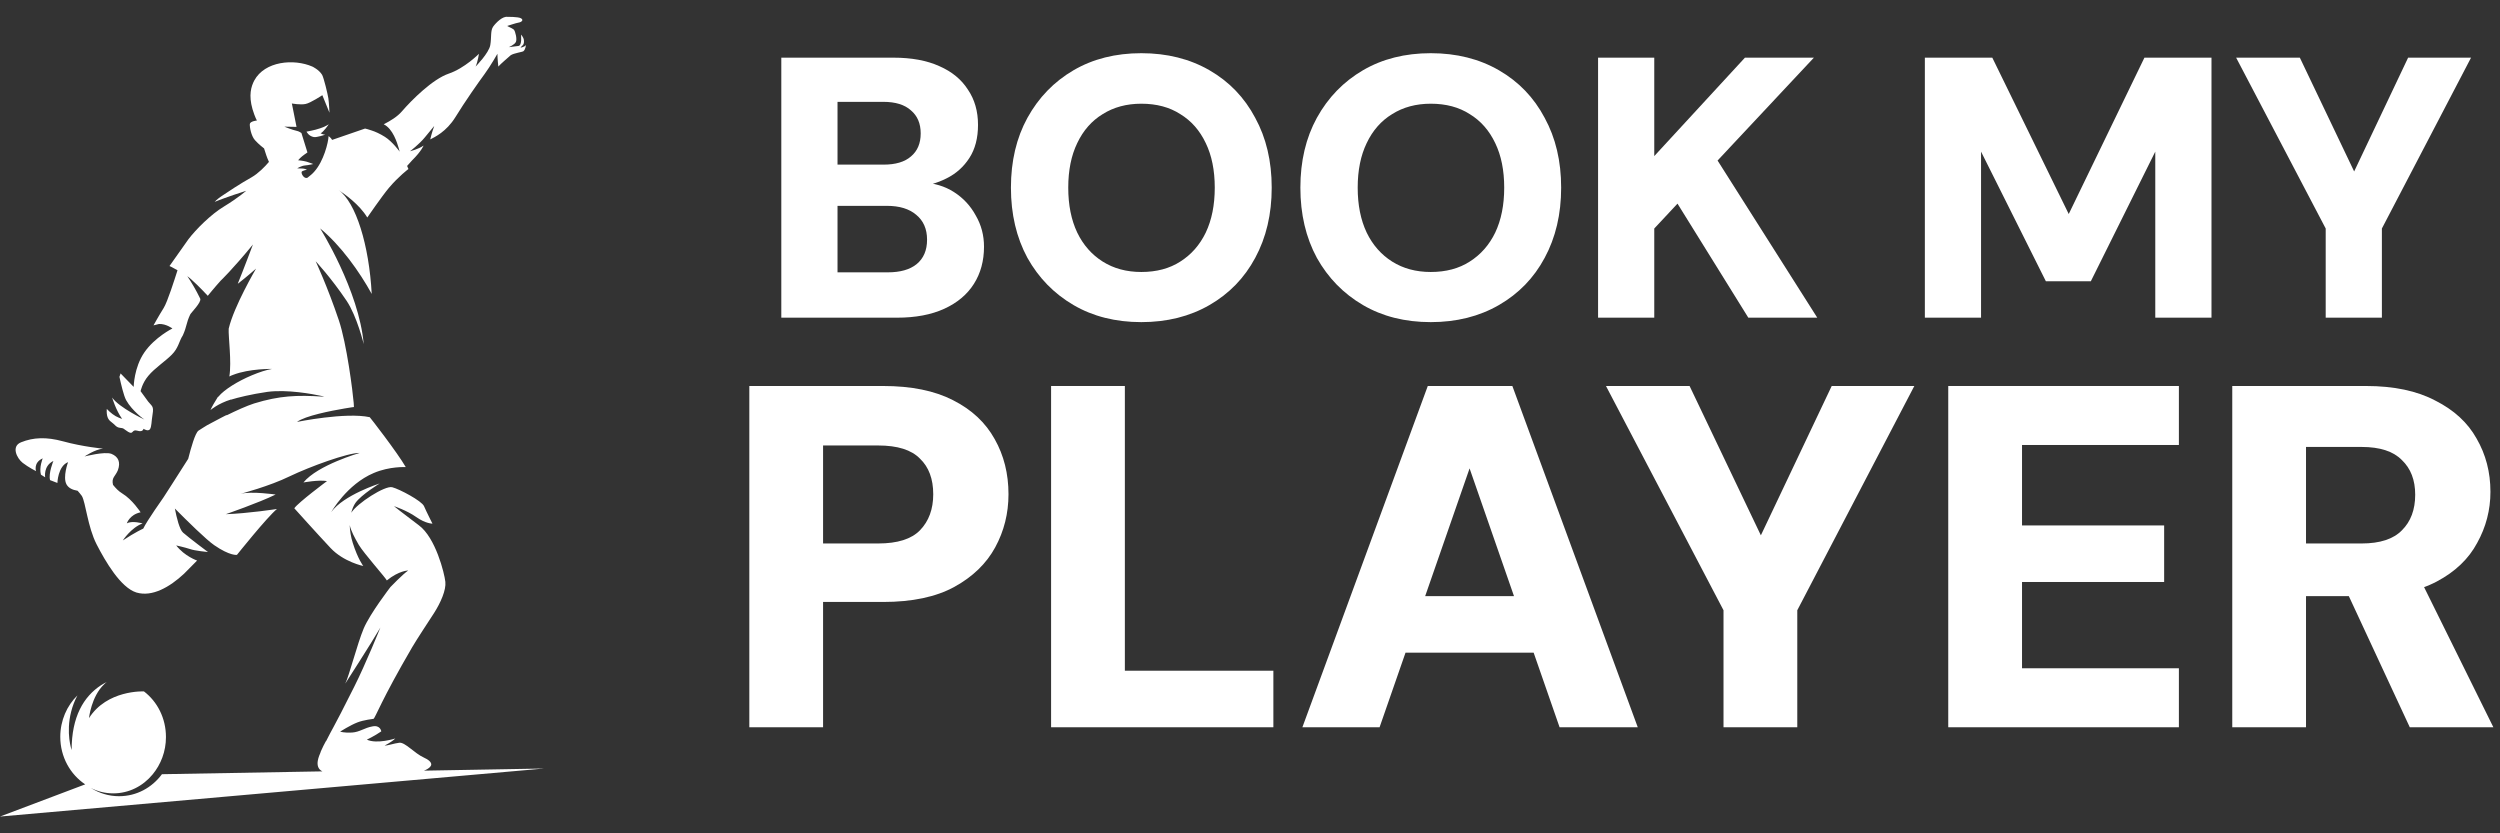 <svg width="126" height="42" viewBox="0 0 126 42" fill="none" xmlns="http://www.w3.org/2000/svg">
<rect x="0" y="0" width="126" height="42" fill="#333333" stroke="none"/>
<g id="logo 1" clip-path="url(#clip0_1_41)">
<path id="Vector" d="M27.424 38.733C25.137 38.769 23.13 38.805 21.37 38.841C21.673 38.722 21.718 38.59 21.718 38.59C21.718 38.59 21.852 38.4 21.37 38.185C20.888 37.97 20.417 37.398 20.125 37.434C19.845 37.469 19.565 37.577 19.385 37.577C19.385 37.577 19.744 37.398 19.924 37.219C19.924 37.219 19.015 37.517 18.488 37.279C18.488 37.279 18.87 37.1 19.217 36.861C19.217 36.861 19.172 36.528 18.769 36.611C18.365 36.682 18.13 36.897 17.737 36.921C17.345 36.945 17.143 36.873 17.143 36.873C17.143 36.873 17.648 36.551 18.018 36.408C18.32 36.289 18.825 36.229 18.825 36.229C18.915 36.182 19.217 35.287 20.776 32.616C21.045 32.163 21.527 31.436 21.875 30.899C22.211 30.375 22.491 29.731 22.446 29.325C22.401 28.896 21.953 27.096 21.112 26.476C20.282 25.855 19.856 25.51 19.856 25.51C19.856 25.51 20.507 25.724 20.977 26.058C21.448 26.392 21.796 26.392 21.796 26.392C21.796 26.392 21.482 25.772 21.37 25.51C21.258 25.247 20.137 24.651 19.767 24.556C19.408 24.46 17.995 25.367 17.704 25.843C17.748 25.653 17.827 25.474 17.917 25.343C18.219 24.925 19.139 24.365 19.139 24.365C19.139 24.365 17.311 24.949 16.695 25.808C16.695 25.808 17.479 24.413 18.836 23.84C19.643 23.494 20.451 23.542 20.451 23.542C20.024 22.803 18.645 21.026 18.634 21.026C17.423 20.764 14.968 21.265 14.968 21.265C15.383 20.955 16.683 20.704 17.378 20.585C17.648 20.537 17.838 20.514 17.838 20.514C17.838 20.514 17.838 20.442 17.827 20.311C17.782 19.762 17.479 17.33 17.076 16.137C16.515 14.468 15.91 13.168 15.91 13.168C15.91 13.168 16.683 13.991 17.468 15.159C17.995 15.946 18.331 17.342 18.331 17.342C18.096 14.635 16.134 11.511 16.134 11.511C17.177 12.369 18.119 13.693 18.735 14.814C18.601 12.345 17.939 10.199 17.065 9.579C17.367 9.782 18.107 10.294 18.511 10.962C18.511 10.962 19.24 9.901 19.598 9.472C20.092 8.887 20.585 8.518 20.585 8.518C20.585 8.518 20.563 8.458 20.518 8.363C20.596 8.279 20.675 8.184 20.765 8.088C21.247 7.612 21.348 7.337 21.348 7.337C21.101 7.516 20.664 7.623 20.664 7.623C20.664 7.623 21.123 7.278 21.415 6.92C21.706 6.574 21.886 6.348 21.886 6.348C21.762 6.681 21.684 7.027 21.684 7.027C21.908 6.908 22.491 6.646 22.951 5.906C23.41 5.155 24.128 4.13 24.42 3.736C24.711 3.343 25.07 2.711 25.07 2.711C25.07 2.949 25.115 3.355 25.115 3.355C25.216 3.235 25.686 2.83 25.742 2.782C25.911 2.675 26.314 2.627 26.382 2.58C26.494 2.484 26.505 2.27 26.505 2.27C26.427 2.377 26.236 2.401 26.236 2.401C26.292 2.293 26.438 2.293 26.404 2.019C26.382 1.864 26.258 1.745 26.258 1.745C26.258 1.745 26.326 2.305 26.124 2.317L25.642 2.377C25.642 2.377 25.933 2.258 26 2.115C26.068 1.983 25.978 1.59 25.899 1.494C25.81 1.411 25.529 1.316 25.574 1.304C25.619 1.292 26 1.161 26.146 1.137C26.292 1.113 26.404 1.006 26.258 0.922C26.113 0.839 25.586 0.851 25.586 0.851C25.339 0.803 25.003 1.137 24.857 1.339C24.711 1.542 24.778 1.876 24.711 2.27C24.644 2.675 23.971 3.355 23.971 3.355C24.083 3.104 24.139 2.711 24.139 2.711C24.139 2.711 23.422 3.438 22.614 3.712C21.807 3.987 20.753 5.036 20.26 5.608C20.024 5.883 19.688 6.085 19.34 6.264C19.8 6.491 20.013 7.182 20.103 7.492C20.125 7.576 20.137 7.635 20.148 7.647C20.148 7.647 19.778 7.135 19.397 6.896C19.15 6.741 18.915 6.634 18.724 6.574C18.578 6.526 18.466 6.491 18.399 6.479L16.739 7.051C16.683 6.944 16.56 6.86 16.56 6.86C16.549 7.182 16.313 8.124 15.842 8.649C15.753 8.756 15.618 8.864 15.495 8.959C15.327 9.03 15.17 8.756 15.203 8.661C15.226 8.601 15.472 8.554 15.472 8.554C15.472 8.554 15.349 8.494 15.248 8.494C15.114 8.494 14.979 8.482 14.979 8.482C14.979 8.482 15.203 8.351 15.371 8.339C15.54 8.327 15.786 8.267 15.786 8.267C15.786 8.267 15.607 8.196 15.45 8.148C15.282 8.1 15.024 8.077 15.024 8.077C15.024 8.077 15.024 8.077 15.125 7.969C15.226 7.862 15.495 7.683 15.495 7.683L15.192 6.705C15.192 6.705 15.069 6.61 14.923 6.586C14.777 6.562 14.329 6.383 14.329 6.383L14.945 6.395L14.71 5.215C14.71 5.215 15.147 5.298 15.405 5.239C15.652 5.191 16.246 4.797 16.246 4.797L16.605 5.68C16.605 5.68 16.582 5.167 16.549 4.952C16.515 4.738 16.325 3.939 16.235 3.772C16.078 3.51 15.742 3.355 15.742 3.355C14.811 2.949 13.342 3.08 12.815 4.058C12.658 4.356 12.524 4.797 12.726 5.501C12.86 5.942 12.95 6.073 12.95 6.073C12.95 6.073 12.602 6.109 12.591 6.252C12.58 6.407 12.658 6.848 12.849 7.063C13.039 7.278 13.309 7.48 13.309 7.48C13.309 7.48 13.309 7.48 13.421 7.826C13.454 7.922 13.499 8.041 13.555 8.16C13.353 8.399 13.017 8.744 12.681 8.935C12.143 9.233 11.369 9.746 11.324 9.782C11.1 9.925 10.92 10.056 10.819 10.175C11.133 10.044 11.492 9.925 11.795 9.817C12.143 9.698 12.412 9.615 12.412 9.615C12.412 9.615 12.311 9.698 12.143 9.829C11.941 9.984 11.649 10.187 11.279 10.414C10.64 10.795 9.866 11.57 9.496 12.059C8.992 12.775 8.543 13.407 8.543 13.407C8.543 13.407 8.723 13.49 8.947 13.621C8.79 14.11 8.443 15.207 8.252 15.517C8.005 15.911 7.736 16.399 7.736 16.399L8.017 16.328C8.375 16.316 8.689 16.555 8.689 16.555C8.689 16.555 7.803 16.996 7.277 17.759C6.75 18.522 6.738 19.5 6.738 19.5C6.604 19.357 6.256 19.011 6.077 18.82C6.066 18.856 6.054 18.892 6.043 18.927C6.032 18.951 6.021 18.975 6.021 18.999C6.099 19.357 6.234 19.941 6.357 20.168C6.671 20.728 7.277 21.145 7.277 21.145C7.277 21.145 6.01 20.549 5.651 20.036C5.651 20.036 5.841 20.68 6.155 21.11C6.099 21.098 6.043 21.074 5.987 21.05C5.774 20.967 5.561 20.8 5.382 20.609C5.359 20.967 5.438 21.145 5.606 21.265C5.808 21.408 5.841 21.539 6.054 21.563C6.267 21.587 6.178 21.587 6.458 21.765C6.738 21.932 6.626 21.622 6.918 21.706C7.209 21.801 7.232 21.61 7.232 21.61C7.232 21.61 7.456 21.765 7.557 21.634C7.647 21.491 7.624 21.277 7.691 20.871C7.759 20.466 7.658 20.478 7.467 20.239C7.288 20.001 7.086 19.715 7.086 19.715C7.086 19.715 7.164 19.309 7.478 18.939C7.792 18.558 8.342 18.2 8.656 17.878C9.003 17.532 9.014 17.21 9.216 16.9C9.429 16.424 9.373 16.304 9.586 15.851C9.62 15.768 10.169 15.231 10.091 15.052C9.878 14.611 9.642 14.217 9.44 13.919C9.508 13.967 9.575 14.027 9.631 14.074C10.046 14.444 10.472 14.909 10.472 14.909C10.472 14.909 10.819 14.48 11.122 14.146C11.122 14.146 11.705 13.597 12.748 12.322C12.748 12.322 12.255 13.633 11.997 14.265C11.997 14.277 11.986 14.289 11.986 14.301C12.434 13.955 12.905 13.538 12.905 13.538C12.905 13.538 11.784 15.446 11.526 16.567C11.503 16.972 11.683 18.236 11.559 18.975C11.627 18.939 11.683 18.916 11.75 18.892C12.58 18.57 13.712 18.594 13.712 18.594C13.421 18.641 13.062 18.761 12.692 18.916C12.008 19.202 11.302 19.631 11.01 19.989L10.976 20.013C10.808 20.275 10.674 20.514 10.607 20.668C10.607 20.668 10.988 20.335 11.649 20.132L11.638 20.144C11.986 20.036 12.658 19.869 13.477 19.75C14.475 19.619 15.753 19.858 16.19 19.953C16.291 19.977 16.347 19.989 16.347 19.989C16.313 19.989 16.291 19.989 16.257 19.989C14.979 19.905 14.082 19.941 12.804 20.335C12.434 20.454 11.907 20.692 11.425 20.931L11.414 20.919C11.414 20.919 11.055 21.098 10.685 21.3C10.517 21.384 10.349 21.479 10.225 21.563C10.136 21.622 10.057 21.67 10.001 21.706C9.833 21.837 9.631 22.552 9.485 23.125C8.913 24.031 8.241 25.068 8.241 25.068C8.241 25.068 7.389 26.273 7.22 26.642C7.22 26.642 6.817 26.821 6.189 27.239C6.189 27.239 6.604 26.595 7.187 26.38C7.187 26.38 6.649 26.225 6.391 26.38C6.391 26.38 6.525 25.939 7.086 25.82C7.086 25.82 6.671 25.176 6.155 24.866C5.976 24.758 5.83 24.603 5.696 24.436C5.606 24.067 5.819 24.007 5.942 23.697C6.088 23.292 5.965 23.017 5.617 22.874C5.27 22.743 4.261 23.006 4.261 23.006C4.261 23.006 4.787 22.648 5.191 22.612C5.191 22.612 4.171 22.517 3.173 22.242C2.343 22.016 1.682 22.04 1.065 22.29C0.549 22.493 0.852 23.101 1.144 23.328C1.435 23.554 1.816 23.745 1.816 23.745C1.816 23.745 1.671 23.316 2.153 23.101C2.153 23.101 1.962 23.566 2.063 23.924L2.276 24.055C2.276 24.055 2.175 23.483 2.691 23.232C2.691 23.232 2.433 23.852 2.523 24.198L2.893 24.341C2.893 24.341 2.915 23.494 3.431 23.292C3.431 23.292 3.151 24.043 3.352 24.413C3.453 24.591 3.633 24.687 3.913 24.735C3.991 24.83 4.07 24.913 4.126 24.997C4.317 25.319 4.417 26.547 4.866 27.429C5.314 28.3 6.077 29.611 6.873 29.862C7.669 30.1 8.555 29.588 9.272 28.92L9.934 28.252C9.934 28.252 9.306 28.038 8.88 27.489C8.88 27.489 9.306 27.584 9.564 27.668C9.822 27.763 10.483 27.823 10.483 27.823C10.483 27.823 9.541 27.119 9.227 26.845C9.048 26.69 8.902 26.094 8.813 25.629C9.429 26.249 10.382 27.191 10.797 27.477C11.593 28.026 11.941 27.966 11.941 27.966C11.941 27.966 13.454 26.07 13.959 25.653C13.959 25.653 12.501 25.879 11.38 25.915C11.38 25.915 13.039 25.343 13.892 24.925C13.892 24.925 12.681 24.747 12.12 24.89C12.12 24.89 13.578 24.508 14.598 24.007C15.618 23.518 17.535 22.815 18.13 22.827C18.13 22.827 16.011 23.435 15.293 24.317C15.293 24.317 16.055 24.174 16.482 24.246C16.482 24.246 15.024 25.331 14.833 25.617C14.833 25.617 15.999 26.917 16.661 27.62C17.322 28.324 18.309 28.526 18.309 28.526C18.309 28.526 18.04 28.181 17.782 27.37C17.681 27.06 17.636 26.75 17.625 26.463C17.692 26.762 17.872 27.096 18.085 27.465C18.354 27.906 19.408 29.087 19.497 29.254C20.114 28.753 20.574 28.753 20.574 28.753C20.294 28.944 19.677 29.588 19.677 29.588C19.677 29.588 18.657 30.911 18.331 31.674C18.006 32.449 17.603 34.047 17.401 34.453C17.401 34.453 18.724 32.402 19.172 31.627C19.172 31.627 18.432 33.463 17.849 34.62C17.3 35.717 16.964 36.361 16.807 36.647C16.695 36.849 16.594 37.04 16.437 37.35C16.425 37.35 16.425 37.362 16.414 37.374C16.336 37.517 16.257 37.672 16.201 37.803C16.179 37.851 16.156 37.899 16.145 37.947C16.123 38.018 15.786 38.65 16.246 38.877C8.723 39.008 8.689 39.008 8.162 39.02C7.658 39.699 6.884 40.129 5.998 40.129C5.483 40.129 4.989 39.974 4.574 39.711C4.922 39.89 5.303 39.986 5.707 39.986C6.503 39.986 7.209 39.616 7.691 39.032C8.106 38.531 8.364 37.875 8.364 37.148C8.364 36.194 7.927 35.359 7.254 34.846C7.232 34.846 5.393 34.763 4.485 36.194C4.485 36.194 4.597 35.108 5.247 34.489C5.292 34.441 5.337 34.405 5.382 34.369C5.281 34.417 5.191 34.477 5.09 34.536C4.216 35.108 3.61 36.122 3.61 37.803C3.61 37.803 3.308 36.945 3.588 35.86C3.655 35.597 3.756 35.323 3.902 35.049C3.375 35.562 3.038 36.313 3.038 37.136C3.038 38.149 3.543 39.032 4.294 39.532L0 41.154L27.424 38.733Z" fill="white"/>
<path id="Vector_2" d="M16.572 6.264C16.572 6.264 16.392 6.383 16.134 6.467C15.865 6.563 15.449 6.634 15.449 6.634C15.449 6.634 15.55 6.861 15.82 6.909C15.966 6.932 16.392 6.789 16.392 6.789C16.291 6.789 16.157 6.718 16.157 6.718C16.303 6.658 16.572 6.264 16.572 6.264Z" fill="white"/>
<path id="Vector_3" d="M39.378 16.011V2.906H45.025C45.944 2.906 46.718 3.049 47.347 3.336C47.977 3.611 48.455 4.004 48.782 4.516C49.122 5.015 49.292 5.608 49.292 6.294C49.292 6.956 49.148 7.511 48.858 7.96C48.568 8.41 48.184 8.753 47.706 8.99C47.24 9.227 46.724 9.371 46.157 9.421L46.46 9.196C47.077 9.221 47.618 9.383 48.084 9.683C48.55 9.982 48.915 10.375 49.179 10.862C49.456 11.336 49.594 11.861 49.594 12.435C49.594 13.146 49.425 13.77 49.085 14.307C48.745 14.844 48.247 15.262 47.593 15.561C46.938 15.861 46.145 16.011 45.213 16.011H39.378ZM42.211 13.726H44.741C45.371 13.726 45.855 13.589 46.195 13.315C46.548 13.027 46.724 12.616 46.724 12.079C46.724 11.542 46.541 11.124 46.176 10.825C45.824 10.525 45.333 10.375 44.703 10.375H42.211V13.726ZM42.211 8.297H44.534C45.138 8.297 45.597 8.16 45.912 7.885C46.239 7.611 46.403 7.224 46.403 6.725C46.403 6.226 46.239 5.839 45.912 5.564C45.597 5.277 45.132 5.133 44.515 5.133H42.211V8.297Z" fill="white"/>
<path id="Vector_4" d="M57.522 16.235C56.226 16.235 55.086 15.948 54.104 15.374C53.122 14.8 52.348 14.007 51.782 12.996C51.228 11.973 50.951 10.793 50.951 9.458C50.951 8.123 51.228 6.949 51.782 5.939C52.348 4.915 53.122 4.116 54.104 3.542C55.086 2.968 56.226 2.681 57.522 2.681C58.819 2.681 59.965 2.968 60.959 3.542C61.954 4.116 62.722 4.915 63.263 5.939C63.817 6.949 64.094 8.123 64.094 9.458C64.094 10.793 63.817 11.973 63.263 12.996C62.722 14.007 61.954 14.8 60.959 15.374C59.965 15.948 58.819 16.235 57.522 16.235ZM57.522 13.708C58.29 13.708 58.945 13.533 59.486 13.184C60.04 12.834 60.468 12.347 60.77 11.723C61.072 11.087 61.224 10.332 61.224 9.458C61.224 8.584 61.072 7.836 60.77 7.212C60.468 6.575 60.04 6.088 59.486 5.751C58.945 5.402 58.29 5.227 57.522 5.227C56.78 5.227 56.131 5.402 55.577 5.751C55.023 6.088 54.595 6.575 54.293 7.212C53.991 7.836 53.84 8.584 53.84 9.458C53.84 10.332 53.991 11.087 54.293 11.723C54.595 12.347 55.023 12.834 55.577 13.184C56.131 13.533 56.78 13.708 57.522 13.708Z" fill="white"/>
<path id="Vector_5" d="M72.111 16.235C70.814 16.235 69.674 15.948 68.692 15.374C67.71 14.8 66.936 14.007 66.37 12.996C65.816 11.973 65.539 10.793 65.539 9.458C65.539 8.123 65.816 6.949 66.37 5.939C66.936 4.915 67.71 4.116 68.692 3.542C69.674 2.968 70.814 2.681 72.111 2.681C73.407 2.681 74.553 2.968 75.547 3.542C76.542 4.116 77.31 4.915 77.851 5.939C78.405 6.949 78.682 8.123 78.682 9.458C78.682 10.793 78.405 11.973 77.851 12.996C77.31 14.007 76.542 14.8 75.547 15.374C74.553 15.948 73.407 16.235 72.111 16.235ZM72.111 13.708C72.878 13.708 73.533 13.533 74.074 13.184C74.628 12.834 75.056 12.347 75.359 11.723C75.661 11.087 75.812 10.332 75.812 9.458C75.812 8.584 75.661 7.836 75.359 7.212C75.056 6.575 74.628 6.088 74.074 5.751C73.533 5.402 72.878 5.227 72.111 5.227C71.368 5.227 70.719 5.402 70.165 5.751C69.612 6.088 69.183 6.575 68.881 7.212C68.579 7.836 68.428 8.584 68.428 9.458C68.428 10.332 68.579 11.087 68.881 11.723C69.183 12.347 69.612 12.834 70.165 13.184C70.719 13.533 71.368 13.708 72.111 13.708Z" fill="white"/>
<path id="Vector_6" d="M80.543 16.011V2.906H83.375V7.867L87.945 2.906H91.42L86.566 8.091L91.59 16.011H88.115L84.546 10.263L83.375 11.517V16.011H80.543Z" fill="white"/>
<path id="Vector_7" d="M97.013 16.011V2.906H100.412L104.264 10.787L108.079 2.906H111.459V16.011H108.626V7.642L105.378 14.176H103.112L99.845 7.642V16.011H97.013Z" fill="white"/>
<path id="Vector_8" d="M117.215 16.011V11.517L112.701 2.906H115.912L118.914 9.196H118.386L121.369 2.906H124.541L120.047 11.517V16.011H117.215Z" fill="white"/>
<path id="Vector_9" d="M37.766 36.654V19.454H44.507C45.928 19.454 47.101 19.692 48.027 20.167C48.969 20.642 49.671 21.297 50.133 22.132C50.596 22.951 50.828 23.877 50.828 24.909C50.828 25.875 50.604 26.768 50.158 27.587C49.712 28.406 49.026 29.07 48.101 29.578C47.176 30.085 45.978 30.339 44.507 30.339H41.483V36.654H37.766ZM41.483 27.391H44.259C45.234 27.391 45.936 27.169 46.366 26.727C46.812 26.268 47.035 25.663 47.035 24.909C47.035 24.139 46.812 23.541 46.366 23.115C45.936 22.673 45.234 22.452 44.259 22.452H41.483V27.391Z" fill="white"/>
<path id="Vector_10" d="M52.975 36.654V19.454H56.693V33.804H64.178V36.654H52.975Z" fill="white"/>
<path id="Vector_11" d="M65.64 36.654L71.96 19.454H76.223L82.543 36.654H78.603L74.067 23.607L69.531 36.654H65.64ZM68.391 32.895L69.382 30.044H78.479L79.445 32.895H68.391Z" fill="white"/>
<path id="Vector_12" d="M86.865 36.654V30.757L80.941 19.454H85.155L89.096 27.71H88.402L92.318 19.454H96.482L90.583 30.757V36.654H86.865Z" fill="white"/>
<path id="Vector_13" d="M98.192 36.654V19.454H109.816V22.427H101.91V26.482H109.073V29.332H101.91V33.681H109.816V36.654H98.192Z" fill="white"/>
<path id="Vector_14" d="M112.506 36.654V19.454H119.247C120.652 19.454 121.817 19.7 122.742 20.191C123.684 20.666 124.378 21.305 124.823 22.108C125.287 22.91 125.518 23.803 125.518 24.786C125.518 25.703 125.295 26.563 124.848 27.366C124.419 28.169 123.741 28.816 122.816 29.307C121.89 29.799 120.693 30.044 119.223 30.044H116.223V36.654H112.506ZM121.453 36.654L117.958 29.135H121.948L125.666 36.654H121.453ZM116.223 27.391H119.024C119.95 27.391 120.627 27.169 121.057 26.727C121.503 26.285 121.726 25.687 121.726 24.933C121.726 24.196 121.503 23.615 121.057 23.189C120.627 22.747 119.95 22.526 119.024 22.526H116.223V27.391Z" fill="white"/>
</g>
<defs>
<clipPath id="clip0_1_41">
<rect width="125.666" height="40.308" fill="white" transform="translate(0 0.846)"/>
</clipPath>
</defs>
</svg>
